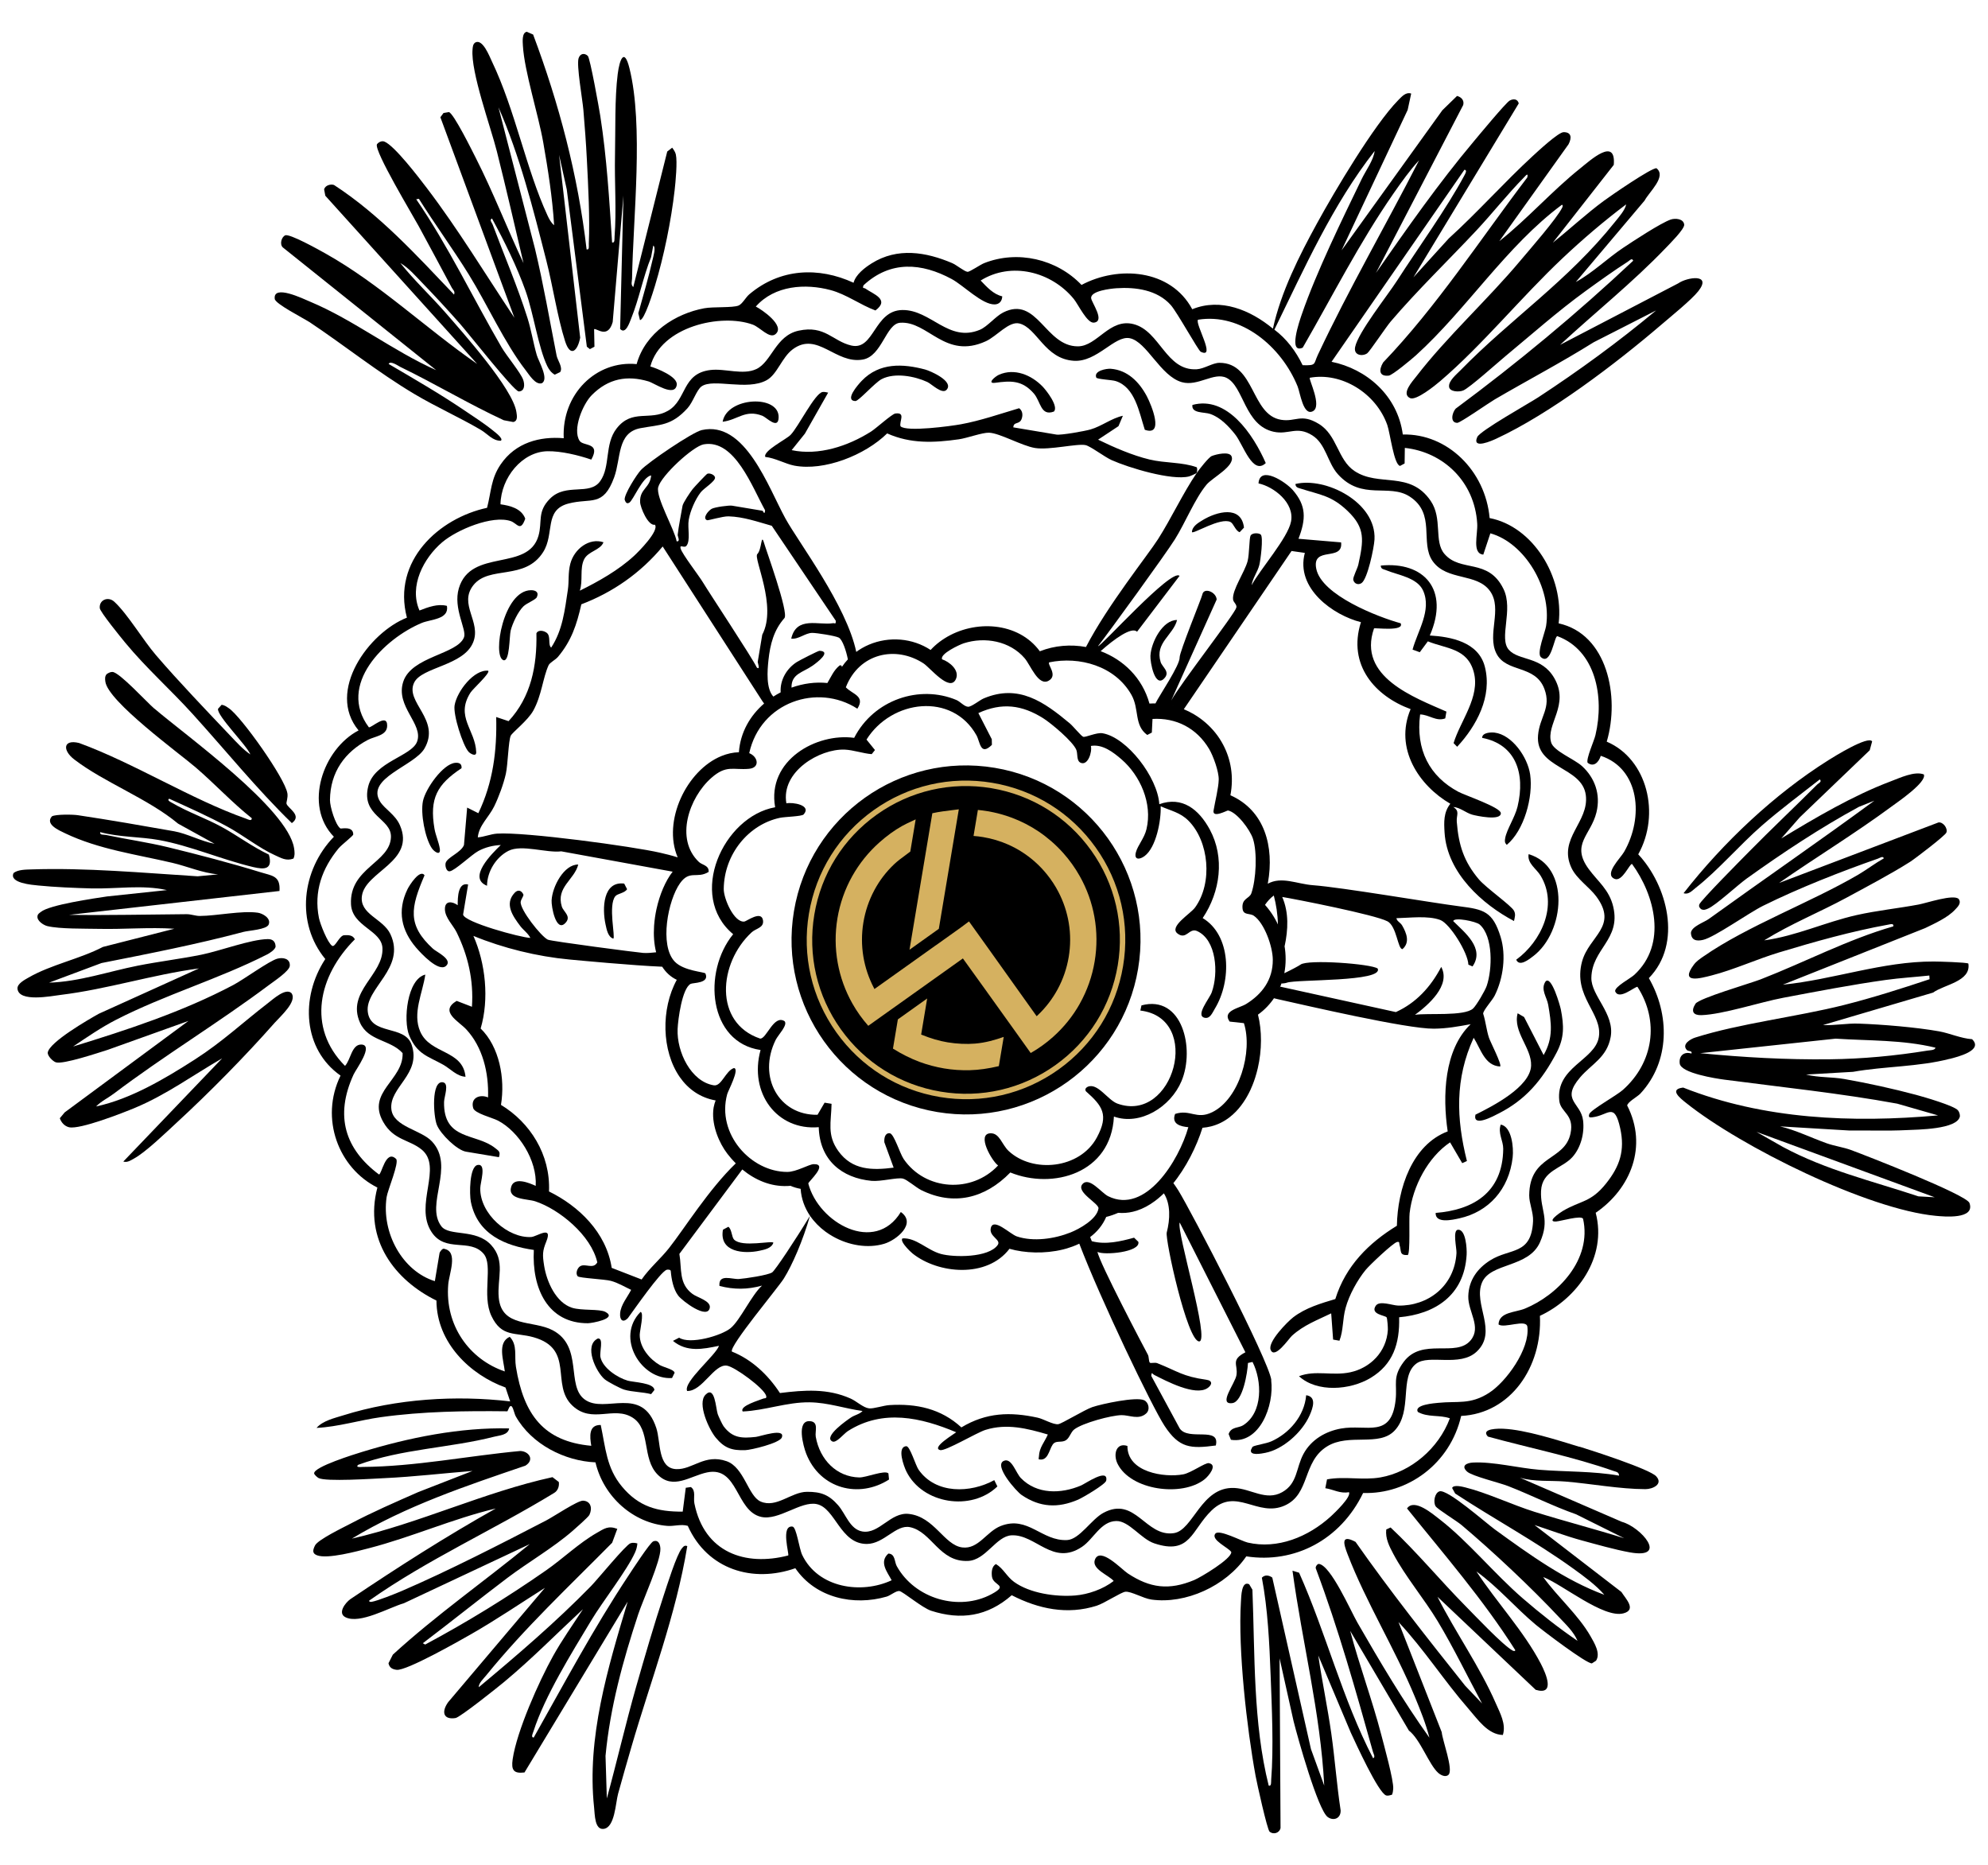 <?xml version="1.0" encoding="UTF-8"?>
<svg xmlns="http://www.w3.org/2000/svg" id="Ebene_2" data-name="Ebene 2" viewBox="0 0 650 610" width="500" height="469">
  <defs>
    <style>
      .cls-1 {
        fill: #d5b160;
      }
    </style>
  </defs>
  <g>
    <path d="M535.73,279.46c7.4-13.21,2.96-31.23-10.29-36.88,4.38-14.84.12-35.23-15.73-38.69,1.82-15.24-8.45-31.73-22.58-34.44-1.36-15.47-13.87-27.71-28.4-27.33-1.7-12.79-11.91-21.47-23.31-23.79l43.46-62.8c1.04.04.27,1.32-.01,1.85-5.73,10.73-15.27,23.91-22.05,34.46-3.12,4.85-12.71,16.87-13.69,21.67-.57,2.81,2.51,3.11,3.98,2.03.81-.6,6.11-8.56,7.66-10.38,8.81-10.32,18.81-19.94,28.06-29.81,5.22-5.58,10.3-12.03,15.59-17.38.48-.49,1.43-1.69,1.03.07-15.48,20.38-29.56,42.14-47.16,60.52-1.48,2.52-1.29,4.62,1.83,4.3,1.22-.13,7.51-5.39,8.91-6.65,16.62-15.06,29.59-35.78,47.72-49.22.43-.02.26.64.12.92-1.77,3.6-10.61,13.67-13.67,17.32-10.6,12.67-24.21,25.07-34.05,37.88-1.19,1.54-5.07,5.7-2.04,7.1,1.97.91,8.16-4.1,9.91-5.6,13.81-11.81,26.52-27.49,39.94-40.13,6.64-6.26,13.6-12.2,20.83-17.64-.28,1.8-2.43,4.21-3.62,5.7-15.53,19.45-34.03,31.64-50.59,48.59-1.26,1.29-3.96,3.46-3.71,5.4.21,1.65,3.28,1.74,4.61,1.19,2.07-.85,11.19-9.04,13.77-11.18,8.71-7.22,17.11-14.69,26.26-21.34,4.3-3.12,9.41-6.79,13.83-9.61.5-.32,1.37-1.38,1.76-.32-18.48,17.36-37.9,33.44-58.09,48.4-1.22,1.42-1.86,4.63.55,4.63.97,0,10.23-6.48,12.21-7.64,10.77-6.29,21.8-12.08,32.41-18.72l20.42-10.41c-12.34,10.29-25.24,19.69-38.56,28.42-3.07,2.01-19.07,10.95-19.96,13-1.84,4.22,5.03,1.09,6.25.52,17.52-8.14,39.03-24.47,54.06-37.35,3.05-2.62,9.76-8.04,12-10.88,4.59-5.82-3.58-4.64-6.59-2.55l-38.62,20.1c11.32-10.49,23.76-20.41,34.49-31.61,1.26-1.32,6.25-6.27,6.11-7.7-.19-1.99-2.97-2.17-4.42-1.67-3.27,1.14-12.2,7-15.55,9.24-5.25,3.51-9.93,8.15-15.49,11.19l22.51-26.65c1.47-2.81,7.27-7.85,3.89-10.56-1.52-.28-14.91,8.95-17.14,10.59-5.81,4.27-11.12,9.23-16.76,13.74l19.92-25.44c.78-9.26-7.66-1.51-11.05,1.21-9.19,7.35-17.15,16.45-26.39,23.75l22.64-31.69c1.12-2.15.96-3.97-1.6-3.97-1.69,0-8.41,6.25-10.12,7.82-9.36,8.62-18.03,18.4-27.47,26.96l-11.54,12.7,34.45-56.88c-.39-1.51-1.76-1.59-2.96-.93-1.28.71-10.07,11.34-11.81,13.42-11.42,13.59-21.74,28.32-31.94,42.95l28.54-54.92c.41-1.58-.68-2.62-2.02-2.96l-4.79,4.66-32.98,45.84,21.62-45.93,1.15-5.35c-1.72-.59-3.06.96-4.23,2.15-7.89,8.02-20.81,29.76-26.57,40.28-5.81,10.6-11.83,22.51-14.43,34.46-7.35-6.08-17.07-10.15-26.39-6.35-7.1-13.22-24.31-14.29-36.22-7.95-8.12-8.5-20.92-11.45-31.85-7.13-1.34.53-4.74,2.92-5.45,2.84-1.05-.11-3.57-2.23-5.04-2.86-8.54-3.63-17.88-5.2-26.32.1-2.18,1.37-5.19,3.62-5.91,6.34-11.43-5.26-24.01-4.76-34.12,3.79-1.15.97-2.25,3.14-3.49,3.66-1.9.79-8.29.35-11.21.89-9.36,1.72-19.3,7.95-22.14,18.27-13.24-1.29-24.54,9.81-23.85,24.24-7.78-.66-15.75,1.38-20.65,8.59-3.19,4.71-3.05,8.83-4.43,14.17-15.66,3.37-31.12,17.26-26.22,35.93-12.39,4.86-26.49,24.02-15.81,36.88-11.61,6.06-18.11,24.51-8.08,34.78-10.59,10.92-12.55,28.19-2.81,39.99-8.32,12.69-7.2,29.58,4.99,38.13-6.89,14.1-.62,30.29,12.05,36.62-4.48,17.06,5.73,30.3,19.32,36.96.07,13.88,11.12,24.31,22.6,28.45l1.52,4.53c-17.71-2.07-37.21-.88-54.52,4.54-2.92.92-6.72,1.74-8.82,4.13,7.03-.33,14.01-2.53,21.03-3.51,13.74-1.91,27.61-2.08,41.41-1.92l.6-1.29c1.07-1.65,1.53,1.88,2.1,2.89,5.2,9.27,16.12,14.67,26.1,15.1,2.69,11.41,12.51,19.91,23.48,20.78,2.22.18,4.52-.66,6.72-.01,6.44,14.38,21.32,18.74,35.18,13.86,6.68,9.77,19.12,12.39,29.85,9.29,1.25-.36,3.13-1.97,4.18-1.83,1.18.16,7.47,5.51,10.43,6.46,9.67,3.11,18.36,1.88,26.33-5.09,8.76,4.5,18.23,6.51,27.86,3.41,2.43-.78,7.97-4.43,9.33-4.55,1.92-.17,5.8,2.18,8.52,2.56,11.12,1.55,24.31-4.35,31.02-14.13,15.77,2.42,30.79-5.36,38.22-20.73,14.58.49,28.47-9.55,32.07-25.2,16.18-.8,26.56-16.03,25.76-32.74,12.14-5.64,22.06-19.14,18.25-33.71,11.51-7.88,17.09-21.82,10.3-35.09.2-1.21,3.33-2.83,4.33-3.91,9.77-10.52,9.58-25.94,2.76-37.75,11.14-11.41,5.96-30.42-3.47-40.49ZM449.52,49.39c-.38,3.05-2.86,6.31-4.26,9.21-6.42,13.28-14.81,30.41-19.57,44.2-.78,2.26-4.54,13.06.3,10.91,9.76-16.91,18.6-34.47,29.71-50.45,2.51-3.6,5.44-7.73,8.35-10.83-10.88,21.29-22.91,41.92-33.1,63.61-1.46,3.1-.4,3.54-4.99,3.41-2.23-4.63-5.26-8.63-9.24-11.63,9.84-20.14,19.06-40.92,32.8-58.43ZM535.5,322.79c7.22,11.21,5.24,24.77-4.78,33.69-2.07,1.85-10.54,6.53-11,7.93-.39,1.2.27,1.12,1.15,1.01,5.15-.64,7.05-5.12,8.98,3.64,1.6,7.24-.15,12.4-4.58,17.97-5.07,6.38-8.27,5.55-14.2,9.05-.92.55-5.52,3.69-2.16,3.44,1.58-.12,8.12-2.09,8.78-.9,3.01,13.35-8.27,24.99-19.02,29.4-3.14,1.29-8.48,1.07-8.63,5.18,1.88,1.4,9.11-1.91,9.44.76.89,7.24-6.97,18.09-12.62,21.67-6.12,3.88-10.12,2.56-16.56,3.21-1.06.11-8.08.6-6.63,2.99,3.33,1.84,7.07.87,10.45,2.07-3.7,9.96-12.88,17.6-22.67,19.32-5.83,1.03-11.69-.44-17.51.65l-.56,2.89c2.78.43,4.8,1.84,7.73,1.3.89,1.47-4.69,6.79-5.87,7.87-7.44,6.8-17.56,10.87-27.25,8.61-1.99-.46-9.32-4.41-10.56-2.94-1.72,2.05,4.49,4.69,5.19,6.06.1,2.23-10.04,8.27-12.13,9.14-8.21,3.42-14.44,2.66-21.76-2.19-2-1.33-8.98-8.8-10.7-4.53-1.26,3.12,4.55,5.13,6.12,7.02-3.46,2.7-8.38,4.41-12.6,4.75-6.27.5-14.82-.68-20.02-4.47-2.35-1.71-3.47-4.37-5.9-5.81-1.38.75-1.49,2.67-1.3,4.11.42,3.08,5.62,2.62-.11,5.72-10.63,5.74-25.1,1.57-31.04-9.17-.77-1.39-.46-4.02-2.74-4.09-3.13,2.78-.32,6.07,1.08,8.73-9.88,4.62-24.05,2.58-29.26-8.27-1.02-2.13-1.87-9.13-3.18-9.29-3.95-.49-.98,9.11-1.4,9.45-14.04,3.65-27.45-.94-30.69-17.03-.38-1.88.58-4.14-1.15-5.35l-1.67.24-1,7.8c-8.25.07-14.41-1.6-19.91-8.24-5.07-6.13-5.29-12.53-6.91-20.1-3.96-.07-3.62,3.69-3.09,6.81-15.57-1.41-22.12-10.19-24.65-25.83-.57-3.5.58-7.14-2.03-9.82-4.12,1.87-2.01,7.65-1.61,11.33-11.6-3.94-19.63-15.06-18.5-28.5.29-3.46,3.29-10.62-1.2-11.57-.67-.43-1.59,1.03-1.64,1.31l-1.54,9.23c-10.59-3.28-17.5-15.76-15.78-27.5.32-2.22,4.23-11.4,3.09-12.49-3.42-3.26-4.72,5.2-5.6,5.09-11-8.24-14.59-19.02-8.28-32.72.77-1.68,6.79-9.75,2.45-9.77-3.11-.01-3.43,5.06-5.27,6.98-12.53-12.57-8.7-29.49,3.22-41.39-.62-1.38-2.1-1.43-3.33-1.35-1.65-.19-3.1,4.11-4.1,3.47-1.47-.95-3.92-7.13-4.32-9.12-1.72-8.63,1.02-16.19,6.43-22.76.96-1.17,4.79-4.08,4.79-4.54.04-2.87-3.98-1.81-4.19-1.96-1.65-1.18-3.44-7.13-3.42-9.32.09-9.21,4.98-15.74,12.39-19.65,2.32-1.22,6.26-1.38,6.32-4.6.08-4.39-5.18.76-5.99.47-10.45-13.92,5.12-29.02,17.26-34.11,2.99-1.26,9.06-1.12,8.28-5.6-3.01-.78-6.13.41-8.98,1.51-3.5-7.97,1.38-17.16,7.41-22.3,4.88-4.16,16.45-8.95,22.41-6.95,2.18.74,3.2,3.71,4.78-.78-1.24-3.38-5.05-4.27-8.1-4.7.16-8.7,7.07-17.21,15.37-17.36,4.44-.08,10.17,1.3,14.33,2.74,3.21-5.72-2.61-4.31-3.81-6.13-2.42-3.66,1-11.96,3.96-14.95,5.43-5.49,11.62-6.56,18.56-4.5,1.96.58,8.57,5.27,9.25,1.18.45-2.72-6.62-5.49-8.64-6.06,3.44-13.07,23.16-17.49,33.53-13.68,2.36.87,5.46,4.73,7.41,3.11,3.34-2.77-4.58-8.1-6.44-9.03,6.18-6.99,16.3-7.57,24.45-5.39,5.18,1.38,9.7,4.82,14.69,6.67,4.8-3.62-.69-5.32-3.31-7.17-.48-.34-1.03.18-.6-1.06,8.84-8.21,19.07-7.33,28.85-2.05,3.92,2.12,9.98,8.41,14.08,8.3,1.49-.04,2.4-1.07,2.46-2.64-2.92-.67-5.03-3.05-7.07-5.17,9.99-6.26,23.15-2.94,30.48,6.04,1.46,1.79,4.33,7.96,6.55,7.73,3.84-.4-.74-6.56-.88-7.99-.23-2.43,6.53-3.14,8.26-3.26,6.25-.42,13.34.51,17.79,5.5,2.03,2.27,9,14.89,9.79,15.27,5.19,2.54-1.92-9.12-.89-10.47,14.03-2.31,27.24,8.67,32.58,21.79.84,2.05,1.83,9.86,5.04,8.11,3.05-1.66-1.48-10.48-1.05-10.92,10.42-1.91,21.67,5.06,25.35,15.44.93,2.61,2.16,13.04,4.18,13.39l1.49-.8.07-5.09c12.49,1.34,22.84,10.93,23.68,24.77.22,3.56-1.77,9.79,1.99,10.13l2.31-6.96c11.19,3.1,20.15,17.9,18.23,30.32-.3,1.96-3.08,8.72-1.76,10.12,3.44,3.2,4.43-6.98,5.46-6.8,12.43,4.58,15.46,19.7,12.44,32.39-.45,1.91-3.07,7.62-2.57,9,1.92,1.52,3.61,0,4.32-2.26,12.74,4.23,14.14,20.1,7.63,31.42-1.2,2.09-6.72,7.34-3.09,8.84,2.5,1.03,4.87-5,5.69-4.88,7.44,10.23,11.59,26.21.76,36.24-1.37,1.27-6.34,3.81-6.3,5.35,1.21,3.18,6.46-1.56,7.34-1.41Z"/>
    <path d="M100.88,105.21c11.6,7.72,22.56,16.56,34.52,23.67,7.1,4.23,14.64,7.56,21.75,11.74,2.21,1.3,3.76,3.54,6.49,3.54,1.09-.62-1.96-2.87-2.3-3.15-2.84-2.35-6.72-4.85-9.82-6.94-7.96-5.37-16.3-10.19-24.55-15.03.55-1.19,3.1.61,3.81.96,11.38,5.51,22.36,12.13,33.85,17.45l3.09.58c1.58-.29,1.22-2.07,1.05-3.24-1.13-7.68-17.58-26.05-23.14-32.45-4.83-5.54-10.22-10.54-14.83-16.3,2.71,1.54,5.05,4.31,7.26,6.58,4.15,4.28,8.34,8.84,12.3,13.33,2.65,3,17.43,21.81,19.15,22.08,2-.03,2.02-2.24,1.49-3.77-.81-2.34-5.47-7.9-7.06-10.63-9.36-16.1-17.44-33.15-27.94-48.45l.87-.15c5.26,8.37,11.11,16.34,16.32,24.75,6.07,9.81,11.72,22.43,18.59,31.29,1.26,1.63,3.22,4.9,5.3,4.28,2.45-1.32-1.07-7.23-1.64-9.18-1.16-4.01-1.8-8.2-3.05-12.17-3.28-10.37-7.62-20.46-11.41-30.6-.21-.56-1.17-1.52-.19-1.93,4.07,7.5,8.08,15.55,10.98,23.68,2.59,7.26,4.14,18.43,7.1,24.6.57,1.18,1.33,2.16,2.44,2.8l1.77-.85c1-1.5-.85-3.86-1.15-5.35-2.3-11.66-4.31-23.41-7.08-34.99l-11.95-46.27c7.01,15.97,11.32,33.12,15.66,50.14,2.11,8.25,3.65,18.56,6.14,26.38,1.72,5.38,4.1,3.26,4.93-1.17l-6.9-59.78,2.51,11.28,6.57,51.45,1,.8,1.49-.79-.11-5.73c.71-.49,4.46,3.38,6.08-2.34l3.51-41.35-1.08,43.61c1.81,1.98,3.12-2.21,3.64-3.49,2.56-6.35,3.92-13.61,6.49-20.01l.71-3.78c.95.59.01,3.58-.2,4.55-1.34,5.89-3.07,11.77-4.69,17.59l.53,2.22c1.42.22,4.35-9.34,4.91-11.19,2.9-9.5,5.32-21.38,6.44-31.27.31-2.69.94-9.37.39-11.71-.19-.83-.71-1.55-1.19-2.2l-1.62,1.26-11.11,44.35c-.9-.88-.41-1.8-.4-2.8.33-19.91,3.84-50.03-.86-68.83-1.69-6.78-3.22-2.83-3.83,1.92-1.01,7.94-.71,18.4-.89,26.61-.19,8.65.53,17.97-.14,26.56-.05.67.15,2.22-.81,1.92-.91-13.82-1.73-27.72-3.86-41.36-.39-2.5-3.33-18.95-4.09-19.66-1.09-1.01-2.47-.81-3,.75-.76,2.25,1.28,13.55,1.56,16.94.45,5.38.87,10.83,1.14,16.23.43,8.51,1.01,19.1.63,27.52-.03.66.27,2.15-.72,1.85-2.82-24.27-9.04-47.76-17.49-70.26l-2.07-.91c-1.62.29-1.36,3.2-1.28,4.52.49,8.43,5.04,22.45,6.66,31.68,1.56,8.92,2.99,17.98,3.56,27.07-.99-.77-1.65-2.07-2.19-3.23-6.96-15.05-10.52-34.36-18.15-50.3-.84-1.76-3.03-7.54-5.46-6.23-.78.55-.81,1.4-.89,2.27-.64,7.34,5.97,25.42,7.95,33.32,3.05,12.14,5.85,24.37,8.72,36.57-5.36-11.36-9.91-23.19-15.59-34.37-1.2-2.36-7.24-14.6-8.81-15.03l-1.77.3-1.02,1.39,24.21,65.58c-9.44-14.15-18.39-28.97-28.66-42.45-2.57-3.37-10.61-13.93-13.89-15.18-.83-.32-1.87.17-2.42.9-.9,2.24,11.71,23.17,13.64,26.72,3.64,6.69,7.24,13.44,10.84,20.16.4.76,1.18,1.19.75,2.27-12.3-12.9-24.4-26.2-39.27-35.85-1.1-.38-2.94.12-3.23,1.47l.39,2.05,49.67,55.01c-16.77-11.62-31.83-26.14-49.62-36.12-2.07-1.16-11.74-6.58-13.18-5.93-1.18.53-1.87,2.82-.81,3.91l50.22,40.19c-14.06-6.25-27.08-16.48-41.21-22.39-2.26-.95-12.25-5.83-11.61-.91.21,1.63,9.28,6.22,11.17,7.47Z"/>
    <path d="M637.6,346.35c2.57-.66,11.19-2.78,7.35-6.45-3.66-.26-7.37-1.96-10.78-2.57-7.5-1.34-18.61-2.26-26.29-2.53-3.92-.14-7.81.66-11.72.47l36.02-10.61c3.63-2.65,12.48-3.62,11.56-9.49-.45-.43-9.86-.68-11.37-.68-16.66-.06-32.78,5.92-49.32,7.58l46.55-18.51c3.09-1.5,7.4-3.44,9.79-6.03.88-.95,2.16-2.11,1.18-3.5-1.67-1.66-10.47,1.33-13.1,1.82-6.73,1.26-13.66,1.96-20.33,3.46-10.14,2.28-19.87,6.87-30.19,8.26,8.63-5.38,18.06-9.16,26.93-13.96,6.48-3.51,14.65-7.82,20.79-11.72,1.6-1.02,11.47-8.55,11.87-9.57.55-1.43-1.14-3.59-2.61-3.31l-52.13,19.79c12.19-8.48,24.87-16.19,36.85-25.03,1.97-1.45,11.59-7.99,10.52-10.48-3.03-1.16-7.79,1.12-10.97,2.32-12.2,4.61-24.4,11.8-35.66,18.62l6.03-6.88,22.9-21.96.79-2.9c-1.26-1.96-12.43,4.96-14.36,6.18-17.53,11.04-34.27,26.77-47.32,43.47,1.63.58,2.82-.85,3.99-1.77,7.25-5.67,14.4-14.05,21.55-20.28,6.12-5.33,12.65-10.19,19.02-15.17.82.79-.45,1.27-.86,1.68-7.4,7.41-15.02,14.58-22.36,22.04-2.09,2.13-15.91,16.03-16.21,17.21-.2.76.13,1.05.58,1.5.86.44,1.46.18,2.28-.17,2.6-1.1,9.64-7.67,12.68-9.85,11.83-8.47,24.01-16.54,36.68-23.43l5.06-2.02c-17.9,13.16-36.18,25.72-54.16,38.69-1.57,1.13-5.64,2.45-5.85,4.53.11,2.55,1.94,2.78,3.97,2.31,3.8-.87,14.92-8.82,19.68-11.17,11.68-5.77,25.32-11.14,37.54-15.41.54-.19,1.67-1,1.91-.08-2.84,1.59-5.51,3.65-8.31,5.3-15.49,9.08-36.42,16.83-50.7,26.78-1.13.78-2.28,1.55-3.14,2.7-4.77,6.39,2.25,4.42,5.76,3.53,7.26-1.85,14.8-5.33,22.08-7.53,11.7-3.54,23.83-6.95,35.79-9.11.57-.1,1.91-.51,1.61.58-14.93,4.29-28.9,11.7-43.4,17.33-3.34,1.3-20.16,6.17-21.3,7.97-1.64,2.57-.65,3.81,1.95,3.73,6.98-.22,19.18-4.25,26.75-5.68,10.89-2.06,22.61-4.31,33.52-5.83,4.75-.66,9.52-.94,14.28-1.45l.07,1.21c-9.3,3.1-18.63,6.07-28.11,8.46-15.35,3.86-33.85,5.96-48.55,10.62-1.55.49-4.5,2.21-2.73,4.07.49.52,1.83.14,1.51,1.16-2.26-.71-4.14.52-3.85,3.22.34,3.2,11.97,4.97,14.63,5.32,18.79,2.47,37.97,4.45,56.52,7.85l13.36,3.84c-28.03,2.49-56.97,1.34-83.37-9.1-4.75.54-1,3.46.95,5.02,18.06,14.44,59.45,34.83,81.68,36.93,2.57.24,13,1.27,11.01-4.21-.99-2.71-33.82-15.5-38.72-17.31-2.47-.91-5.5-1.33-7.92-2.19-5.12-1.81-10.03-4.29-15.32-5.55l22.76,1.36c6.2-.08,12.39.17,18.59-.14,3.4-.17,16.75-.18,17.49-4.53.01-.68-.22-1.43-.63-1.93-1.25-1.52-11.08-4.36-13.63-5.05-7.57-2.03-15.86-3.84-23.52-5.19-4.18-.74-8.42-.43-12.55-1.47l15.38-.89c10.37-1.84,21.39-1.6,31.61-4.25ZM632.72,391.6l-5.33-.3c-14.94-4.97-30.22-8.57-44.28-16.14l-8.7-4.95,58.31,21.39ZM556.01,344.47l44.3-4.75c10.95.72,21.91.34,32.66,2.95-.15.89-1.86.83-2.56.95-10.56,1.72-21.38,2.73-32.04,2.85-14.15.17-28.31-.63-42.35-2Z"/>
    <path d="M516.5,473.22c-7.1-2.17-17.71-5.6-24.9-5.91-1.27-.06-7.56-.16-5.04,2.56,13.54,3.73,27.94,6.6,41.18,11.27.8.28,1.7.32,1.73,1.51-8.58-1.51-17.42-1.22-26.09-1.92-6.72-.54-15.14-2.71-21.7-2.36-2.06.11-4.01,1.05-1.92,2.96,1.64,1.48,10.49,3.6,13.38,4.72,7.49,2.91,14.7,6.59,22.29,9.25l15.72,7.83c-9.74-3.07-19.67-5.61-29.41-8.67-7.16-2.25-15.7-6.28-22.6-7.97-.91-.22-3.83-.98-4.28.2l1,1.81c12.77,8.38,26.27,15.63,38.69,24.6,3.41,2.46,7.38,5.35,10.11,8.53-12.95-4.8-24.53-13.2-35.81-21.37-2.92-2.12-15.58-13.35-18.14-12.47-1.59.55-2.08,3.54-1.25,4.87.61.97,6.84,4.76,8.49,6.15,10.29,8.68,22.75,20.38,32.01,30.27,2.17,2.31,4.63,4.59,5.93,7.61-6.22-4.23-12.2-8.96-17.93-13.91-9.2-7.95-17.85-18.6-27.09-25.77-2.41-1.87-8.42-7.04-10.76-3.63,12.13,15.08,24.9,29.77,35.4,46.33.01.46-.6.29-.86.15-3.21-1.76-12.23-11.34-15.41-14.56-8.29-8.39-15.92-17.65-24.51-25.7l-1.42.66c-.34,2.95,1.04,5.57,2.32,7.99,3.88,7.34,10.13,14.73,14.5,22,5.22,8.67,9.69,17.98,14.51,26.91l-5.54-5.83c-12.26-15.4-24.48-30.83-35.84-47.02-4.87-2.59-3.92.62-2.59,4.07,5.98,15.59,15.53,30.96,22.06,46.76,1.77,4.27,3.55,8.69,4.7,13.22-8.57-11.96-16.13-24.75-23.52-37.59-2.25-3.9-8.8-18.91-12.68-19.25-.4-.04-1.33,1-.88,1.7,7.3,19.49,12.97,39.66,18.62,59.8.16.58.89,1.76.03,2.05-10-19.22-15.36-40.87-24.2-60.67l-2.16-.66c3.17,23.48,9.16,46.42,10.38,70.28l-4.34-11.94-12.65-56.09c-1.07-.78-2.42-1.01-3.41.04,1.95,10.26,2.47,21.45,2.87,32,.4,10.51,1.01,23.72.18,34.09-.05.67.15,2.22-.81,1.92-5.15-20.56-4.49-42.76-5.33-64.08l-1.06-1.79c-2.53-1.2-2.59,3.91-2.7,5.73-.99,15.64,1.95,41.46,4.8,56.97.42,2.3,3.8,17.6,4.59,18.25,1.23,1,3.2.48,3.57-1.22l-.31-55.49,4.58,20.57c1.31,5.24,7.96,29,11.16,31.33,1.92,1.4,4.32.46,4.23-2.18-1.28-8.35-1.87-16.81-3.06-25.17-1.22-8.54-3-16.96-4.26-25.49l10.64,25.23c1.59,3.41,9.03,19.78,11.59,20.56.55.17,1.29-.09,1.87-.23.3-.6.37-1.3.42-1.96.2-2.68-3.05-14.35-3.93-17.75-2.97-11.41-7.13-22.51-10.15-33.91l19.21,32.62c3.74,2.85,6.55,11.15,9.6,13.85.83.74,2.45,1.56,3.39.57,1.6-1.69-2.05-11.3-2.25-13.89l-14.14-36.02c8.26,8.78,14.89,19.19,22.82,28.28,3.09,3.54,6.41,8.54,11.32,8.65,1.12-3.58-.94-7.19-2.33-10.39-5.19-11.92-13.21-23.21-19.06-34.81l32.13,30.43c6.43,1.91,3.46-5.1,1.67-8.55-5.5-10.56-14.57-20.25-21.06-30.16,7.03,5.04,12.77,11.89,19.42,17.43,2.41,2.01,16.49,12.7,18.35,12.64l1.36-.88c1.57-2.39-.58-5.85-1.78-7.96-3.98-7-10.85-12.91-15.51-19.41,6.29,2.4,19.76,13.61,26.26,11.88,4.39-1.17.74-4.76-.67-6.99l-28.42-21.89c5.05,1.64,10.24,3.61,15.35,5,4.84,1.32,10.98,3.06,15.8,3.93,12.91,2.31,3.64-8.31-2.58-9.98l-33.36-14.44c4.85,1.41,9.9.85,14.84,1.26,8.5.7,17.77,2.47,26.22,2.49,2.39,0,5.9-1.63,3.53-4.2-2.17-2.36-20.89-8.4-25.08-9.69Z"/>
    <path d="M50.36,231.81c-2.54-2.18-11.4-11.89-13.71-12.03-.65-.04-1.4.33-1.93.73-.62.73-.53,1.54-.42,2.41.78,6.46,24.06,23.38,29.52,28.06,6.27,5.39,11.94,11.53,18.4,16.66-.05,1.09-1.29.34-1.86.14-17.87-6.27-36.56-18.15-54.64-24.76-5.29-1.3-5.48,2.4-1.59,5.38,9.84,7.56,24.07,12.76,33.96,20.99l11.94,6.59c-4.31-.78-8.99-3.34-13.22-4.09-10.28-1.82-21.19-3.72-31.51-5.26-1.59-.24-7.3-.34-8.49.39-2.31,2.58,2.36,4.59,4.27,5.5,11.06,5.3,23.41,6.94,35.15,9.7,4.99,1.17,9.8,3.33,14.96,3.76l-6.7.64c-17.9-1.13-36.62-2.86-54.57-2.25-1.76.06-4.2.06-5.64,1.17-1.58,3.31,6.15,3.89,8.12,4.09,5.27.53,11.97.81,17.34.95,8.19.21,16.6-1.27,24.69.55l-19.52,2.07c-4.22.62-18.96,2.76-21.72,5.08-.47.39-1,.62-1.09,1.36-.26,1.55,2.03,2.99,3.24,3.27,4.05.97,12.21.8,16.73.9,8.23.19,16.56-.58,24.79-.04l-23.35,5.95c-7.59,3.95-17.01,5.79-24.36,10.03-1.22.71-3.68,1.97-3.6,3.59.37,4.61,11.14,2.43,14.2,2.06,15.21-1.86,30.01-6.63,45.17-8.65l-32.75,14.82c-3.22,1.8-16.23,9.27-16.72,12.72-.07,1.15,1.73,2.88,2.65,3.17,2.38.76,13.79-3.09,16.94-4.07l26.45-9.47-40.51,29.93-1.58,1.9c.49,1.44,1.61,2.63,3.04,2.95,3.55.8,17.54-4.67,21.62-6.38,10.2-4.27,18.83-10.61,28.44-16.16l-32.33,33.76c1.3.41,2.41-.38,3.52-.99,3.88-2.14,10.37-8.44,13.92-11.71,10.66-9.81,22.42-21.74,32.07-32.68,1.83-2.07,7.56-7.08,5.47-9.74-1.9-1.74-5.92,1.96-7.72,3.34-8.23,6.33-14.83,12.6-23.8,18.36-9.94,6.38-21.1,12.98-32.37,15.4,1.71-1.76,3.89-2.74,5.83-4.21,16.45-12.44,34.23-23.15,50.81-35.57,1.56-1.17,6.59-4.5,6.73-6.19.21-2.42-2.23-2.85-4.03-2.38-2.66.69-11.04,6.82-14.47,8.63-16.6,8.77-34.71,14.68-52.38,20.11,4.62-3.1,9.2-6.26,14.12-8.78,15.89-8.14,33.51-13.28,49.36-21.34.83-.42,2.6-1.57,2.76-2.54-.05-1.75-1-2.49-2.58-2.47-5.53.07-15.65,3.88-21.75,5.11-6.87,1.38-13.86,2.22-20.75,3.58-9.64,1.91-19.18,5.26-29.02,5.55l17.15-6.41c15.57-3.09,31.01-6.08,46.39-10.18,1.84-.49,7.59-.74,8.29-2.41.87-2.06-1.96-3.64-3.52-3.87-5.31-.76-13.41,1.03-19.01,1.06-1.44,0-2.86-.59-4.32-.58-12.81.09-25.63.4-38.44.22l68.83-7.81c.34-4.98-2.35-4.94-6.1-6.1-9.58-2.96-20.6-5.84-30.36-8.21-6.74-1.64-13.58-2.58-20.34-4.02-.67-.14-2.13.11-1.83-.91,6.22,1.68,13,1.46,19.18,2.57,10.1,1.81,20.75,6.47,30.86,8.85,3.68.86,6.48.83,5.12-4.08-5.38-2.52-10.4-6.32-15.57-9.12-5.19-2.81-10.99-4.81-16.1-7.81-.3-.18-1.82-.81-.94-1.35,6.39,2.91,12.88,5.79,19.06,9.15,5.11,2.78,10.45,7.05,15.49,9.31,2.06.92,3.72,2.01,6.1,1.12.51-1.11.39-2.25.2-3.4-2.05-13.01-35.64-37.02-45.68-45.65Z"/>
    <path d="M222.91,506.42c-1.72,2-4.94,12.34-6,15.53-3.15,9.53-6.19,20.02-8.96,29.71-3.45,12.11-6.28,24.43-9.6,36.57l-.43-13.92c1.49-15.82,5.72-31.23,10.69-46.29,1.6-4.83,7.41-17.5,7.26-21.49-.06-1.52-.68-3-2.32-2.39-1.09.41-7.04,9.57-8.24,11.39-11.23,16.94-20.86,35.03-30.88,52.78-1.02-.03-.28-1.38-.09-2,3.75-11.67,12.56-25.74,18.89-36.28,3.73-6.21,11.78-16.48,14.35-22.26.43-.96.68-1.89.76-2.95-.75-.19-1.47-.32-2.25-.06-1.52.5-10.72,11.76-12.9,14-11.57,11.83-24.12,22.57-36.72,33.08-.14-1.24,1.64-2.9,2.39-3.83,12.67-15.62,27.22-29.23,41.23-43.41l1.68-4.55c-2.97-1.12-4.25-.08-6.74,1.34-5.82,3.33-11.03,8.39-16.53,12.22-12.78,8.9-25.94,16.99-39.57,24.28l-.77-.43c9.29-7.04,18.4-14.37,27.7-21.4,6.77-5.11,14.98-9.84,21.33-15.38.98-.86,5.11-4.47,5.46-5.2,1.06-2.24.42-4.51-2.06-4.65-1.73-.1-9.63,5.2-12.02,6.44-14.77,7.67-32.14,16.57-47.24,23.07-2.13.92-7.96,3.26-9.93,3.58-.3.05-.93.01-.77-.42,19.18-13.51,40.51-23,60.42-35.16,1.24-.7,1.8-2.15,1.59-3.62l-2.07-1.58c-22.34,4.9-43.34,15-65.64,20.11,17.81-10.75,37.44-17.27,56.78-23.87,3.06-1.9,1.19-4.67-1.64-4.8-17.23,1.6-34.34,5.11-51.66,5.22-.42,0-2.41.27-1.43-.68,14.29-5.27,30.09-5.51,44.56-9.22,1.68-.43,4.5-.51,4.85-2.7-15.91-.39-32.87,3-48.24,7.73-2.3.71-15.64,4.82-15.55,6.97.02.42,1,1.28,1.43,1.52,2.34,1.27,17.86.22,21.7.04,9.55-.45,19.14-1.59,28.68-2.35l-17.79,6.93c-7.45,3.28-14.95,6.53-22.19,10.35-2.33,1.23-10.63,5.21-11.55,7.11-.71,1.46-.98,2.57.64,3.19,3.44,1.34,13.16-1.31,17.13-2.34,13.86-3.59,27.4-9.64,41.36-12.96-16.27,9.13-31.99,19.19-47.57,29.66-1.69,1.22-4.24,4.59-1.59,5.91,4.72,2.35,14.21-3.16,19.16-4.6l41.11-19.31c-14.82,12.16-30.58,23.16-44.77,36.14l-1.43,2.82c.31,1.5,1.33,1.99,2.67,2.15,3.17.39,20.41-9.4,24.34-11.65,8.21-4.7,16.16-10.09,24.17-15.17l-31.66,37.4c-2.31,3.25-1.53,5.81,2.41,5.19,1.51-.24,13.71-9.98,15.86-11.77,8.97-7.44,17.27-15.89,25.84-23.84-3.32,5.09-6.82,9.99-9.8,15.34-4.59,8.25-11.87,24.55-13.21,33.75-.52,3.58.33,4.74,3.87,4.32l33.75-55.87c-6.48,21.71-13.42,44.43-10.98,67.33.25,2.33.18,7.34,3.1,7,3.71-.43,3.91-8.44,4.75-11.5,1.39-5.03,2.84-10.11,4.3-15.12,6.35-21.86,14.64-43.3,18.33-65.87-.86-.35-1.19.06-1.74.7Z"/>
    <path d="M93.85,259.48c-.75-4.93-15.1-25.09-19.11-27.8-.75-.51-1.48-1.09-2.42-1.14l-1.16,1.3c-.37,2.33,9.44,11.97,10.58,14.92-2.36-1.58-4.55-4-6.54-6.1-7.95-8.39-16.81-17.61-24.32-26.35-4.25-4.94-9.27-13.45-13.64-17.49-1.99-1.84-5.01-.65-4.76,2.09.11,1.24,6.95,9.63,8.3,11.27,6.89,8.35,14.9,15.43,22.11,23.39,10.78,11.89,20.98,24.53,32.42,35.65,3.53-2.55-1.39-4.86-1.75-6.37-.11-.44.52-1.92.3-3.36Z"/>
    <path d="M527.59,296.65c-1.32-5.68-5.05-8.3-8.07-12.44-5.91-8.11.73-11.02,2.56-18.52,1.43-5.89-.55-11.28-4.7-15.09-2.55-2.34-9.29-4.92-10.12-7.75-1.76-6.04,6.1-12.21,1.04-21.03-4.17-7.27-11.59-5.6-14.87-9.27-3.4-3.82,1.57-13.05-1.76-19.9-4.98-10.24-14.09-5.3-19.35-11.52-3.49-4.12-.51-11.48-4.47-17.3-6.82-10.02-16.98-4.45-24.95-9.79-5.51-3.69-5.59-11.7-11.64-15.39-5.84-3.56-7.57-.56-12.37-1.35-9.86-1.62-8.48-18.63-20.13-18.63-2.24,0-5,1.97-7.45,2.11-10.05.58-11.98-12.51-20.64-14.76-7.88-2.04-11.88,7.23-18.21,7.26-10.73.06-13.31-16.73-24.48-11.06-2.48,1.26-5.14,4.61-7.59,5.64-10.26,4.29-16.03-6.6-25.39-6.46-9.27.14-9.16,13.36-16.69,11.61-6.1-1.42-8.61-6.72-17.2-4.86-7.58,1.63-8.82,10.19-13.85,12.56-4.39,2.07-10.24-.27-15.03.31-9.38,1.13-7.68,9.75-13.85,13.32-5.94,3.44-11.73-.74-16.83,5.8-4.03,5.18-1.94,12.41-5.37,17.23-3.47,4.88-11.16.46-16.4,5.71-4.3,4.3-2.46,7.49-3.79,12.16-3.38,11.84-22.13,3.97-26.05,17.17-1.95,6.57,2.63,13.53,1.7,16-2.12,5.65-17.21,6.22-19.9,14.6-2.6,8.1,6.68,13.78,4.54,19.56-1.78,4.8-13.98,6.55-15.98,14.61-2.42,9.73,7.62,10.45,7.43,16.59-.26,8.42-13.64,10.11-13.07,21.99.36,7.3,10.03,8.47,10.29,14.35.39,8.75-11.87,14.16-7.36,24.35,2.7,6.1,9.93,5.53,13.95,9.98.34,8.8-11.91,12.75-6.34,22.52,3.42,6.01,8.47,5.72,12.53,9,7.1,5.73-2.55,18.15,3.29,27.02,4.54,6.89,12.57,1.89,17.02,7.1,3.21,3.76-.66,13.54,2.55,20.33,3.35,7.1,7.78,5.27,13.81,6.98,13.58,3.85,5.45,15.57,12.69,22.36,6.46,6.07,13.53-.04,19.74,3.96,5.94,3.82,2.91,13.34,8.15,18.61,5.05,5.08,10.66.42,16.16-.73,10.22-2.14,9.34,12.65,17.69,14.55,5.72,1.3,12.95-5.24,18.14-4.19,6.15,1.24,7.69,13.08,16.44,13.04,5.63-.03,9.51-6.44,14.1-5.49,7.18,1.49,9.56,11.53,19.05,11.04,5.8-.3,9.14-8.1,14.15-8.37,7.94-.42,13.54,10.2,23.11,3.74,3.76-2.54,6.12-8.35,11.19-8.42,4.17-.06,8.05,5.84,12.41,7.3,11.84,3.96,12.12-4.31,18.73-10.73,8.08-7.85,15.06,2.37,23.98-1.65,8.35-3.76,5.7-14.29,13.82-19.32,7.16-4.44,17.04.25,22.13-5.21,5.94-6.36,1.42-17.52,7.01-21.84,4.16-3.21,14.27,1.21,19.78-3.93,7.1-6.62-1.26-15.59,1.79-22.68,2.78-6.47,15.19-4.73,18.92-13.07,3.42-7.65.06-10.48.37-16.86.33-6.71,6.89-7.29,10.26-11.05,2.76-3.07,3.99-7.82,3.49-11.96-.71-5.92-7.41-6.53-.98-14.1,3.67-4.33,8.76-6.46,10-13.19,1.4-7.61-6.42-13.51-6.31-19.39.18-9.47,9.66-12.47,7.17-23.17ZM517.36,314.51c-3.07,11.46,6.81,16.91,5.49,24.73-1.27,7.59-14.19,9.77-12.93,20.82.44,3.84,5,4.4,3.67,10.69-1.92,9.09-13.4,6.88-13.51,20.23-.02,2.56,1.38,5.58,1.26,8.36-.5,11.32-7.51,8.77-14.04,12.9-4.1,2.59-7.01,6.43-7.15,11.71-.13,5.08,4.42,10.04.77,14.44-4.76,5.74-15.86-1.05-21.9,7.05-3.77,5.05-2.07,7.16-2.64,12.44-1.4,12.82-9.48,7.85-17.9,9.37-4.9.88-9.66,3.53-12.24,8.29-2.48,4.59-1.89,9.68-6.99,12.53-5.3,2.96-10.19-1.16-15.66-1.39-10.87-.47-13.4,13.86-19.77,14.78-9.28,1.34-12.54-12.28-23.05-6.63-3.92,2.11-7.81,8.68-11.84,8.89-8.34.43-12.79-8.09-21.71-4.61-4.7,1.83-7.3,7.7-12.62,7.02-5.93-.77-9.11-10.04-17.46-10.96-5.99-.66-9.67,6.65-15.18,5.75-4.12-.68-5.44-5.74-7.98-8.62-3.02-3.43-5.63-4.38-10.16-4.36-5.14.02-10.02,5.45-15.18,3.17-4.07-1.79-5.35-11.17-11.13-13.19-7.19-2.51-11.12,2.81-16.45,2.6-6.11-.24-5.05-8.9-6.52-13.41-4.66-14.28-16.82-4.49-23.46-9.39-6.11-4.51-.41-17.26-10.38-22.59-6.43-3.44-16.79-.79-17.71-10.71-.58-6.27,2.33-11.99-2.52-17.24-4.98-5.39-13.71-2.7-16.27-6.11-5.4-7.19,4.63-19.45-3.05-27.72-3.51-3.79-12.62-4.8-13.28-10.49-.85-7.27,9.93-11.53,6.61-21.18-2.27-6.58-13.36-2.93-14.33-10.72-.96-7.74,12.61-14.29,7.4-25.42-2.4-5.13-10.22-6.45-9.31-12.57,1.19-7.98,17.57-11.17,12.43-23.03-1.52-3.52-4.92-5.26-6.47-7.71-4.85-7.7,11.18-11.66,14.5-17.42,5.43-9.43-6.51-15.12-3.38-21.55,2.5-5.13,16.23-5.46,19.32-13.22,2.67-6.69-4.85-12.39.04-18.62,5.17-6.58,16.85-1.39,22.84-10.85,3.8-6.01.22-13.75,8.24-15.86,7.44-1.96,11.38,1.3,14.99-8.59,2.27-6.23.89-14.62,8.59-16.07,6.47-1.21,10.06-.69,15.38-6.51,1.85-2.03,2.97-5.99,4.62-7.16,3.84-2.73,14.84,1.53,21.28-2.02,3.51-1.93,4.96-7.47,8.57-10.13,8.07-5.95,13.96,4.93,22.87,3.38,6.33-1.1,7.56-11.7,12.23-12.04,9.14-.66,14.66,12.18,28.06,6.04,3.58-1.64,7.53-6.64,10.95-5.8,5.8,1.43,8.25,11.6,17.84,12.2,7.56.48,13.32-8.35,18.24-7.39,5.61,1.1,10.03,12.42,17.09,14.39,5.27,1.47,10.49-3.4,14.57-1.43,5.69,2.75,5.87,15.58,15.48,17.65,4.94,1.06,7.49-2.03,12.58,1.16,4.49,2.81,4.97,8.92,8.39,12.72,7.88,8.75,16.7,2.91,23.48,7.3,8.71,5.64,3.25,15.13,7.54,21.15,4.68,6.57,14.52,3.71,18.81,9.86,4.03,5.78-1.07,14.07,1.99,20.25,3.22,6.52,12.74,3.6,15.75,11.7,2.3,6.18-1.57,9.1-2.09,15.1-.96,10.95,14.39,10.18,15.62,19.58,1.16,8.91-9.22,14.17-4.68,23.84,1.7,3.61,5.82,6.24,8.1,9.31,7.32,9.85-2.4,12.95-4.65,21.33Z"/>
    <path d="M391.36,152.85c-4.75-1.75-10.3-1.31-15.51-2.56-5.58-1.34-11.63-3.97-16.8-6.49l6.67-4.41,1.44-3.4c-3.67.78-6.92,3.41-10.57,4.47-1.89.55-9.65,1.94-11.18,1.68l-14.09-2.36c.08-2.04,2.11-.72,2.78-2.94.4-1.3.16-2.56-.88-3.32-6.19,1.84-12.73,4.1-19.04,5.25-3.29.6-17.77,2.57-19.75.67-.53-1.53,1.85-4.67-1.71-4.19-1.1.15-6.29,4.86-7.93,5.9-7.62,4.82-17.22,7.95-25.98,6.08l4.32-5.38,7.62-13.43c-.6-.1-1.24-.32-1.85-.2-2.57.51-7.85,11.35-10.44,14.02-1.46,1.51-9.11,5.25-8.27,7.22,3.15.31,6.6,2.29,9.49,2.84,9.77,1.84,23.07-3.38,30.37-10.54,7.67,3.43,15.3,3.08,23.43,1.93,2.73-.38,7.71-2.25,9.92-2.16,3.54.15,10.69,4.29,15.01,5,4.66.77,13.96-1.56,16.59-.93,1.64.4,6.21,3.88,8.47,4.89,5.59,2.51,19.67,6.77,25.34,5.34.43-.11,2.38-.98,2.46-1.12.21-.37.28-1.44.07-1.87Z"/>
    <path d="M415.73,451.4c-.82-6.44-26.39-55.54-30.42-62.02-.54-.86-1.08-1.66-1.63-2.41-.14.18-.29.35-.43.53,4.62-5.55,8.07-12.65,9.95-18.63.98-.08,1.92-.23,2.82-.46,2.26-.58,4.28-1.61,6.07-3,.72-.56,1.39-1.17,2.04-1.83,1.18-1.22,2.23-2.61,3.16-4.12.15-.24.29-.48.43-.73.41-.72.81-1.47,1.16-2.23.25-.53.47-1.07.69-1.61.31-.77.6-1.56.85-2.36.33-1.03.62-2.08.87-3.15,1.37-5.95,1.39-12.28.06-17.51,2.22-1.59,3.98-3.49,5.37-5.57-.05.07-.08.14-.13.21.44.11.88.22,1.35.32,8.61,1.91,42.12,9.72,50.94,9.63,4.25-.04,7.9-.71,12.05-1.47-8.73,8.33-9.24,23.52-7.52,35.07-11.63,4.38-16.39,18.67-16.62,30.86-9.09,5.56-16.75,13.06-20.14,23.97-4.66,1.39-9.76,2.88-13.77,5.97-1.88,1.45-8.4,8.03-7.39,10.62,1.28,3.28,5.93-3.62,6.95-4.56,3.83-3.52,8.37-5.16,12.86-7.35l.63,8.58,2.07.37c1.33-3.46.97-6.93,2.02-10.75,1.15-4.2,3.86-9.13,6.57-12.43,1.28-1.56,8.86-8.74,10.23-9.1.98-.26.68.5.82.91.7,2.05-.17,3.48,2.71,3.35.86-.62.36-11.6.6-13.68,1-8.87,6.07-18.38,13.24-23.18l3.97,6.8,1.54-.69c-3.48-13.88-3.97-26.86,2.21-40.32,2.35,3.72,3.6,9.12,8.64,9.4.72-.5-3.19-8.04-3.63-9.38-.85-2.57-1.07-5.33-1.91-7.91.04-1.16,2.98-4.31,3.78-5.92,2.82-5.66,3.79-13.17,1.93-19.18-2.57-8.34-5.55-8.99-13.26-9.98-9.64-1.24-38.55-6.21-48.14-6.93-5.21-.39-10.24-2.98-14.77-.48.02-.11.04-.22.06-.33,2.08-11.76-1-23.61-12.28-28.61,1.17-6.1.14-11.76-2.35-16.48-.36-.68-.74-1.34-1.16-1.98-.02-.02-.03-.05-.04-.07-1.68-2.56-3.83-4.78-6.29-6.58-.65-.47-1.32-.92-2.01-1.33-1.09-.65-2.22-1.22-3.39-1.7l35.24-51.75,4.35.62c-3.14,11.66,9.37,20.42,18.35,22.66-4.46,14.06,4.7,24.22,16.25,28.44-5.44,12.86,2.78,25.05,12.99,30.95-2.24,2.86-2.09,6.01-1.88,9.47.84,13.24,12.47,23.49,22.71,28.89.24-1.21.62-2.17,0-3.36-.92-1.74-9.14-7.48-11.52-10.3-4.83-5.74-6.61-11.11-7.2-18.82-.17-2.24,1.1-3.4-1.15-4.82,2.22.13,4.08,1.89,6.17,2.5,1.31.38,9.52,2.15,9.39-.5-.09-1.89-11.68-5.8-13.85-6.95-9.5-5.05-14.04-13.8-12.55-25.32,2.92.05,5.26,2.41,8.22,1.29l.38-2.22c-10.45-4.62-29.22-11.37-23.68-27.21.42-.26,10.04,1.1,8.71-1.68-7.27-1.99-25.89-9.15-27.61-17.85-1.5-7.58,8.88-2.18,8.13-8.61l-13.94-1.18c2.5-6.51,2.58-10.81-1.86-15.93-2.3-2.65-10.81-8.25-11.22-2.18,4.97,1.06,11.84,6.33,10.64,12.48-1.04,5.39-10.11,15.61-12.89,20.82.32-2.32,1.92-4.25,2.52-6.62.4-1.56,1.36-9.07.47-9.94-.58-.56-2.82-.68-3.35.37-.43.86-.38,6.04-.94,8.25-.94,3.67-5.15,9.5-4.77,12.62.11.95,1.33,1.62,1.07,2.64-.54,2.13-18.38,25.02-21.3,30.38l14.86-33.01c-.09-2.46-4.25-4.16-4.7-1.59-.17.97-7.48,18.8-7.41,20.53.11,2.54-6.75,12.61-7.83,14.89-.02.05-.05.1-.07.15-.65-.01-1.31,0-1.97.04-2.34-8.45-8.55-14.35-15.97-17.14,4.39-3.95,10.2-8.13,11.91-6.35l13.9-18.27c-2.57-2.67-26.15,23.62-26.66,22.97,3.54-4.51,22.05-30,25.13-34.91,3.34-5.31,6.56-13.33,10.35-17.89,1.93-2.32,9.38-6.06,8.21-9.23-.66-1.79-5.11-.71-6.5-.14-1.01.42-4.14,4.41-4.93,5.57-4.49,6.59-8.21,14.65-12.6,21.56-3.37,5.31-16.53,21.65-23.61,35.33-5-.92-10.26-.51-15.09,1.4-7.03-9.63-21.34-10.42-31.14-4.23-.58.37-1.16.76-1.71,1.18-.02.02-.04.03-.06.05-1.01.77-1.96,1.63-2.82,2.57-1.47-.97-3.04-1.73-4.67-2.29-6.71-2.31-14.38-1.14-20,3.18.12-.09.24-.17.35-.25-3.18-15.2-18.82-35.73-23.18-43.65-5.57-10.13-13.18-32.15-27.37-28.91-3.1.71-17.53,10.52-19.91,13.07-1.34,1.44-5.48,7.92-5.3,9.7.27.75.59,1.51,1.51.97,1.31-.78,4.27-8.4,7.15-8.92-.31,4.13-3.8,4.36-3.61,8.75.08,1.76,2.6,7.87,4.86,7.39,1.4,2.04-5.36,8.81-6.8,10.14-5.13,4.74-11.68,8.41-17.79,11.43,1.11-3.28-.07-7.17,1.39-10.21,1.31-2.72,5.33-2.98,6.36-5.63-4.65-1.55-9.58,2.17-10.85,7.02-.79,3.02-.39,5.74-.79,8.44-1.01,6.71-1.71,13.29-5.48,19-1.13-.97,0-3.71-1.44-4.84-.9-.7-2.76-1.11-3.38.15.22,10.7-1.77,20.84-9.11,28.74l-4.05-1.35c.28,11.07-1.03,21.41-5.84,31.46l-3.66-1.84-1.04,12.25c-1,2.53-5.51,4-6,5.89-.23.88.19,2.81,1.31,2.7,1.7-.17,7.13-5.43,9.41-6.65,2.29-1.22,4.78-1.83,7.32-1.94-2.88,2.78-11,10.76-4.5,13.32.04-4.73,3.02-9.38,6.99-11.41,4.34-2.22,12.48.76,17.3.15l36.44,6.65s-.02.03-.03.04c-2.32,2.97-4.22,7.43-5.27,12.22-.37,1.71-.63,3.47-.76,5.21,0,.09-.01.18-.02.26-.2,3.01-.01,5.98.68,8.65,0,0,0,0,0-.01-1.42.15-2.83.3-4.22.21-1.69-.11-30.12-3.81-31.22-4.34-2.23-1.08-9.22-9.93-8.87-12.39.11-.77.75-1.5.92-2.28-.59-1.43-1.79-1.82-2.86-.7-3.54,3.7-.55,7.78,1.78,10.89,1,1.34,2.62,2.43,3.32,3.91-3.12-.1-21.73-5.16-22-7.65l1.64-9.82c-3.33-.83-3.41,4.22-3.41,6.77-1.76-1.29-4.27-1.61-4.18,1.39.08,2.73,2.71,5.19,3.82,7.45,3.72,7.56,5.62,15.67,5.02,24.38l-5-1.93c-5.81,3.48.68,6.65,3.15,9.33,5.35,5.78,7.39,14.11,7.12,22.25-2.59-1.12-5.83.06-4.86,3.49.49,1.73,6.24,3.12,8.13,4.1,6.77,3.55,12.83,12.99,12.32,21.34-2.05-.94-6.99-3.03-8,.23-1.35,4.39,5.2,3.94,7.85,4.82,7.81,2.57,18.31,11.1,20.3,19.97-1.32,2.37-3.87.26-5.57,1.24-.99.57-1.66,2.44-.82,3.32.55.57,8.85.95,10.84,1.49,2.33.63,4.45,1.92,6.62,2.94-1.21,2.4-3.38,4.86-3.6,7.66-.18,2.21.9,3.27,2.55,1.57,1.86-2.53,10.67-15.24,12.7-15.8.36-.1,1.39-.09,1.32.53.23,2.63.85,5.82,2.41,7.9,1.36,1.81,9.68,8.04,10.35,3.97.37-2.23-4.1-3.33-5.65-4.48-4.58-3.4-3.45-8.09-4.3-13.11l20.58-27.62c4.22,3.48,9.29,5.63,14.7,5.42.29-.01.57-.03.86-.05.28-.02.57-.07.86-.11-.22.03-.44.07-.66.09,1.07.46,2.18.79,3.33.99.21,3.27,1.33,6.24,3.06,8.81-4.76,7.87-11.41,17.87-12.38,18.52-1.39.93-8.87,2.02-10.87,2.16-2.28.16-6.74-1.83-6.37,2.27,4.8,1.23,9.13,1.21,13.93-.11-3.41,3.06-7.16,11.34-10.26,13.9-3.02,2.5-13.35,5.47-16.86,3.13l-2.02,1.05c4.59,3.78,9.76,2.71,15.06,1.61-1.01,3.07-11.79,11.86-10.42,14.78,5,.13,8.8-8.91,13.01-8.29,2.61.39,12.17,7.41,12.84,9.86.28,1.02-.56.75-.88.89-1.17.52-7.99,2.42-6.79,4.24,7.28-.31,14.46-3.09,21.86-3,6.08.08,11.37,2.02,17.34,2.84-.91,1.03-2.51,1.29-3.76,2.11-1.15.76-9.2,6.3-6.13,7.85,1.3.66,3.71-2.51,5.12-3.41,11.46-7.28,23.92-4.42,35.41.41-.46.44-8.33,5.08-5.24,5.83,1.7.42,11.98-5.73,14.81-6.61,6.98-2.18,13.68-.47,20.4,1.51-1.05,2.49-2.8,4.21-2.91,7.16-.03.79-.45,1.05.69,1.04,2.68-.03,2.78-4.31,4.3-5.42,1.01-.73,2.59-.11,3.83-.9,1.24-.78,1.55-2.63,2.73-3.54,2.72-2.09,12.07-4.62,15.47-4.67,2.58-.03,5.58,1.64,8.03-.52,1.43-1.26.82-3.62-.58-4.33-2.52-1.28-13.93,1.17-17.03,2.23-2.53.87-9.97,5.43-11.12,5.58-1.66.21-4.81-1.71-6.73-2.13-8.91-1.95-16.78-1.74-24.96,3.18-6.72-6.18-14.77-7.83-23.5-7.3-2.04.13-5.21,1.25-6.72,1.07-1.91-.23-4.07-2.34-5.98-3.19-7.54-3.39-15.17-2.81-23.15-1.82-3.92-5.99-9.25-10.99-15.73-13.57-.85-1.86,15.06-20.79,16.98-23.85,2.78-4.43,6.28-12.49,8.58-20.57,1.36,2,3.1,3.76,5.07,5.21.77.56,1.57,1.08,2.4,1.55,5.19,2.95,11.46,4.01,16.81,2.41h0c3.99-1.19,10.72-6.63,5.43-10.39-8.45,13.87-26.89,3.62-30.27-9.33,0-.6,6.71-6.44,1.76-6.32-1.54.04-5.66,2.54-8.61,2.54-11.88.03-23.22-12.39-19.68-25.43.32-1.16,4.16-8.28,2.22-8.55-2.74.87-4.05,6.06-6.59,5.65-7.44-1.19-12.16-10.9-11.85-18.4.13-3.15,1.47-13.33,4.27-14.78.81-.42,6.27-.12,4.83-3.39-.23-.53-7.11-.79-10.06-3.91-5.04-5.32-2.21-20.04,1.75-25.61,3.18-4.48,5.54-1.35,9.36-3.71.19-2.16-2.11-2.24-3.17-3.24-7.94-7.52-3.22-21.1,4.06-27.51,4.94-4.36,7.1-2.51,12.3-2.97,3.65-.32,3.04-3.94.09-5.12,3.65-16.73,22.37-22.96,35.37-14.54,2.68-4.18-1.61-4.7-3.77-7,4.35-11.19,16.34-13.73,25.41-7.82,2.18,1.42,8.63,9.57,10.6,5.12,1.31-2.95-2.22-5.69-4.52-6.45-.83-1.79,5.76-4.82,7.1-5.25,6.88-2.21,15.07-.75,19.91,4.9,1.91,2.22,4.45,9.21,7.81,7.37,3.2-1.75-.48-5.32.21-6.03,9.85-2.04,21.53,1.14,26.9,10.61,2.66,4.69.79,9.95,5.18,13.14l1.5-.78.22-4.46c7.66-.45,14.43,2.95,18.52,9.82,1.34,2.25,3.2,7.39,3.14,10.02-.06,2.75-1.2,7.17-1.69,10.12-.44,2.62,4.46-.06,4.71-.02,2.91.52,7.21,6.26,8.18,9.25,1.46,4.48,1.03,13.34-.52,17.82-.64,1.84-3.22,1.59-2.89,5,.22,2.28,2.35,1.46,3.66,2.34,3.48,2.34,6.22,10.1,6.24,14.41.04,6.64-3.58,11.29-8.71,14.47-2.22,1.38-8,2.19-5.4,5.76l4.66.51c2.97,9.3-1.49,24.78-10.36,29.12-5.21,2.55-7.13-1.04-12.15.57-1.26,3.34,1.77,4.11,4.33,4.34-3.05,10.85-13.99,28.67-26.24,22.57-2.25-1.12-6.23-6.55-8.43-3.91-2.15,2.59,5.52,6.3,5.28,7.92-.52,3.54-6.26,6.7-9.14,7.85-5.27,2.11-12.18,3.1-17.56,1.3-2.19-.73-7.66-6.26-8.52-2.78-.7,2.83,3.5,3.81,2.25,5.58-2.96,4.21-14.4,4.09-18.61,2.92-4.52-1.26-8.08-5.38-12.56-5.08-.55.58.41,1.95,1.46,3.12.26.29.53.57.77.81.02.02.05.05.07.07.07.07.13.13.2.19.03.03.06.06.09.08.06.06.12.11.17.16.03.03.06.05.09.08.05.04.1.09.14.13.03.03.06.05.09.08.04.03.07.06.1.09.04.03.07.06.1.09.01.01.03.03.04.04,8.43,6.72,24.36,8.12,31.7-1.54,4.96,1.43,11.55,1.7,17.54.22.4-.1.8-.2,1.19-.32.65-.19,1.29-.41,1.92-.64.78-.29,1.53-.61,2.27-.97-.03.01-.05.03-.08.04,6.98,18.28,23.82,53.39,27.89,59.59,4.81,7.32,8.5,7.52,16.77,6.42,1.52-6.41-8.97-1.36-11.81-5.58l-9.31-17.19c.14-1.53.3-.65,1.03-.28,3.84,1.95,13.33,6.98,17.34,4.3,1.57-1.05,1.76-2.45-.28-2.74-7.96-1.11-9.42-2.8-16.14-5.44-.8-.31-2.15.13-2.41-.16-.41-.46-.25-1.9-.65-2.62-1.29-2.36-15.97-30.27-16.47-33.62,1.97,1.18,14.17.14,13.36-3.29l-1.4-1.35c-4.43,1.23-9.32,2.37-13.83,1.15l-.53-1.35s-.02.01-.03.02c2.27-1.7,4.11-3.88,5.28-6.61,1.32-.32,2.63-.78,3.91-1.34,1.65.14,3.26.01,4.82-.36.42-.1.84-.22,1.26-.35,2.08-.67,4.06-1.75,5.91-3.13,0,0,.01,0,.02-.01.7-.52,1.37-1.08,2.04-1.68.11-.1.21-.19.31-.29.2-.18.4-.37.59-.56,2.23,3.51,2.06,8.47.94,12.81-.58,2.23,6.7,35.59,10.6,35.63,3.67.04-7.51-36.1-6.36-38.89l21.49,42.44c-4.95,2.59-2.38,3.96-2.92,7.46-.42,2.72-6.15,9.78-1.37,9.17,3.47-.44,4.98-10.08,5.13-13.13l1.49-.34c3.12,6.11,3.49,16.54-3.06,20.71-1.47.94-3.94.44-4.76,2.87l.75,1.88c9.37,1.48,14.23-11.18,13.17-19.53ZM260.05,387.6c.56-.1,1.12-.23,1.68-.38-.56.15-1.13.28-1.68.38ZM221.24,320.46c-5.24,9.56-4.99,23.27.98,31.84,2.72,3.89,6.62,6.73,11.72,7.63-.27.67-.47,1.37-.61,2.09,0,.03-.01.05-.02.07-.08.42-.12.85-.16,1.28-.38,4.93,1.93,10.5,4.66,14.04.84,1.09,1.75,2.13,2.72,3.1-8.87,8.54-16.77,21.28-21.82,27.69-2.74,3.48-6.39,6.54-8.98,10.29l-9.79-3.8c-1.78-11.67-10.88-20.27-20.51-24.99.53-12.11-6.24-22.59-15.71-28.32,1.42-8.64-.53-19.04-6.65-24.98,2.85-9.65,1.59-21.33-2.37-30.29,9.74,4.01,20.89,6.74,31.38,7.72,2.87.27,20.84,1.97,30.38,2.36,1.16,1.82,2.72,3.31,4.76,4.28ZM220.66,284.38c.79-.61,1.72-1.19,1.85-1.97-.13.78-1.07,1.36-1.85,1.97ZM241.57,246.04c-1.96.05-3.87.49-5.7,1.23-11.42,4.63-19.41,21.3-14.34,33.16-2.01-.65-4.03-1.12-5.74-1.52-8.87-2.06-44.29-6.87-53.34-6.25-2.15.15-4.18,1.06-6.31,1.23.36-3.95,3.59-6.53,5.36-10.14,1.49-3.05,3.06-7.31,3.81-10.64.67-2.97.84-10.85,1.61-12.48.5-1.07,5.59-4.96,7.38-8.21,2.75-5,3.11-10.71,4.99-14.82.42-.91,2.25-1.76,3.09-2.77,4.36-5.2,6.11-10.44,7.63-17.17,10.23-3.89,19.32-10.17,26.61-18.92l32.62,50.6c.18.27.37.52.56.77,0,0,0,0,0,0-4.55,3.93-7.77,9.38-8.25,15.92ZM275.23,218.12c-.04-.42-.25-.63-.73-.47-1.96,1.59-2.8,3.76-4.01,5.75,0,0,0,0,0,0-3.86-.41-7.91.14-11.73,1.51-.09-4.56,3.67-4.92,6.92-7.2,1.46-1.03,6.3-4.68,2.23-4.85-.41-.02-6.59,3.15-7.42,3.68-3.38,2.15-5.54,5.96-5.28,9.91,0,0,0,0,0,0-.82.42-1.62.89-2.39,1.39-2.42-2.63-1.98-8.45-1.6-11.96.56-5.18,1.77-9.82,5.22-13.71,1.52-1.71-6.16-22.71-6.67-24.61-1-3.37-.67,2.15-2.2,3.67-1.34,1.34,6.56,17.05,1.62,26.36l-1.49,8.93c-.02.12.94,2.82-.3,1.79-1.37-2.97-15.8-24.78-17.45-27.57-1.44-2.44-6.97-9.49-7.47-11.35-.4-1.47,1.17-.03,1.87-.83,1.47-1.68.34-5.89.78-8.51.48-2.9,2.16-6.76,3.93-9.03,1.02-1.31,4.81-3.6,4.68-4.83-.1-.9-1.74-1.56-2.53-1.23-.31.13-4.26,4.33-4.8,5.02-.78.99-3.13,4.47-3.3,5.45-.52,3.11-1.25,6.43-1.59,9.53-.04.38,1.01,2.3-.34,2.08-.65-3.83-6.86-14.37-6.03-17.68.96-3.78,11.39-13.41,14.89-14.03,10.18-1.79,15.9,14.13,20.08,21.57-.16,1.85-.65.19-.87.15l-9.94-1.66c-.96-.16-5.68.46-6.69,1.04-1.12.64-3.12,3.09-1.47,3.72.33.13,5.15-1.33,7.02-1.27,4.93.15,9.44,1.77,14.13,3.09l20.96,31.09c-.03,1.34-.31.66-.95.77-4.67.77-11.92-2.43-13.64,5.04,2.42.32,4.56-1.87,6.88-1.87,1.49,0,7.51.94,8.67,1.54,1.19.61,2.43,4.3,2.98,7.12-.71.76-1.36,1.57-1.95,2.45ZM272.58,223.71c-.35-.07-.71-.13-1.06-.18.36.05.71.11,1.06.18ZM382.45,230.55c.61.12,1.22.26,1.81.43-.6-.17-1.2-.31-1.81-.43ZM378.8,230.09c.31.02.62.03.93.06-.31-.03-.62-.04-.93-.06ZM380.63,230.26c.37.05.74.1,1.11.17-.37-.06-.74-.12-1.11-.17ZM417.51,325c.11-.19.22-.38.32-.58-.1.19-.21.39-.32.58ZM453.67,301.31c3.11,1.64,3.39,9.22,4.96,9.12,2.54-2.2,1.28-5.31-.09-7.69-.61-1.06-1.78-1.41-1.89-2.42,4.26-.09,10.37-.92,14.35.59,3.1,1.17,9.06,10.68,9.18,14.6l1.36.59c4.14-5.95-2.66-11.18-6.31-14.82.23-1.38,7.45.07,8.64,1.11,4.48,3.92,4.15,14.63,2.32,20.04-.53,1.58-3.36,6.39-4.46,7.42-2.83,2.65-15.02,1.42-19.02,2.08,4.28-3.15,11.83-9.63,8.59-15.68-3.47,6.64-8.29,11.81-14.84,14.78l-37.8-8.31c-.07.17-.16.33-.24.49.31-.68.58-1.38.81-2.09-.06.19-.11.39-.18.58.6-.06,1.23-.09,1.75-.28,3.16-1.16,31.72-.21,29.71-4.63-2.12-1.55-22.92-3.09-25.24-1.28-.45.35-3.15,1.79-5.3,2.81.58-3,.57-6.12.03-9.17.02.12.05.23.07.35,1.16-5.44,1.42-11.01-.78-16.12,4.43.72,30.35,5.82,34.36,7.94ZM419.55,320.09c.05-.18.09-.37.13-.55-.05.18-.08.37-.13.55ZM419.79,308.02c-.06-.25-.12-.51-.18-.76.06.25.13.51.18.76ZM419.34,306.24c-.1-.33-.21-.65-.31-.98.11.32.22.65.31.98ZM412.93,295.19c.25.25.48.51.72.77.81-1.19,1.77-2.24,2.88-3.06.77,2.93,1.29,6.2,1.34,9.46.06.12.12.24.17.36.26.58.49,1.16.71,1.75-.22-.59-.45-1.18-.71-1.75-1.25-2.77-2.97-5.33-5.11-7.53ZM354.78,405.81s.08-.05.11-.07c-.04.02-.08.05-.11.07Z"/>
    <path d="M476.79,402.22c-1.85.09-.41,6.09-.5,7.63-.65,10.9-9.4,17.36-19.06,17.18-1.97-.04-6.14-1.77-7.36.07-1.84,2.78,2.95,3.1,3.55,3.76.24.27.46,3.42.42,4.09-.43,7.29-5.82,12.47-12.24,13.88-5.84,1.28-11.5-.78-16.83,1.3,5.89,5.41,16.76,4.58,23.45.54,7.3-4.41,9.54-11.17,9.31-19.82,11.47-1.02,21.3-6.93,22.08-20.45.11-1.95-.24-8.32-2.82-8.19Z"/>
    <path d="M197.92,429.11c-1.97-1.06-7.83-.36-10.98-1.38-5.18-1.68-8.24-8.36-9.1-13.72-.56-3.55-.57-4.79.69-7.89,2.26-5.57-3.08-1.63-4.93-1.52-7.49.43-16.77-7.49-16.66-15.95.02-1.9,2.13-8.13-.83-7.62-2.76.47-2.73,9.6-2.24,12.06,2.16,10.74,11.38,14.41,20.6,15.74-.68,12.61,4.59,24,17.68,23.97,1.2,0,9.81-1.51,5.77-3.68Z"/>
    <path d="M453.26,186.5c3.76,1.58,10.21,2.37,12.13,6.72,2.84,6.41-1.83,13.16-3.47,19.25l2.36.86,2.64-3.56c6,2.45,12.94,2.2,15.03,10.07,2.16,8.12-4.37,15.85-6.61,23.22l1.17,1.19c6.33-6.82,11.55-16.43,9.06-26.17-2.09-8.17-11.24-9.82-18.01-10.22,6.56-15.03-1.95-24.27-16.04-22.87.02,1.24.98,1.18,1.74,1.5Z"/>
    <path d="M505.41,321.04c-1.71,2.57.46,5.12.88,7.6,1.03,5.99,1.75,10.8-1.5,16.44l-6.39-12.43-2.1-1.23c-1.62,6.09,4.62,11.33,4.4,17.12-.26,7.06-12.94,13.43-18.21,16.05-.95,4.23,5.86.48,7.6-.4,8.76-4.45,14.13-10.77,18.91-19.82,2.63-4.97,2.46-8.91,1.42-14.25-.2-1-3.04-11.27-5.01-9.09Z"/>
    <path d="M425.34,159.82c6.46,2.08,10.02,2.22,15.36,7.33,5.84,5.59,5.21,9.6,3.48,17.52-.28,1.27-1.83,4.16-1.66,4.97.29,1.29,1.61,1.79,2.69,1.09,1.98-1.28,4.12-11.62,4.26-14.27.64-12.2-16.02-20.53-25.86-18.16.03,1.15.91,1.26,1.72,1.52Z"/>
    <path d="M280.9,483.24c-7.39-.19-12.88-5.79-14.21-13.32-.31-1.78,1.09-4.86-1.88-5.09-4.54-.34-2.19,8.21-1.25,10.61,4.52,11.57,17.27,14.78,27.1,8.48l-.2-2.01c-1.22-1.18-7.3,1.39-9.56,1.33Z"/>
    <path d="M395.32,478.56c-1.22-.23-5.82,3.18-8.43,3.67-6.15,1.14-18.33-.65-18.24-9.29-3.7-1.24-4.74,2.79-3.22,5.85,4.34,8.69,21.08,10.89,28.43,5.08,1.46-1.15,4.33-4.76,1.46-5.29Z"/>
    <path d="M353.42,485.89c-6.49,2.75-14.36,2.95-19.61-2.42-1.68-1.71-3.04-6.8-5.61-5.65-3.39,1.52,4.12,10,5.85,11.17,6,4.07,11.85,4.35,18.47,1.51,1.51-.65,8.98-5.03,9.19-6.23.75-4.29-6.82,1-8.29,1.63Z"/>
    <path d="M152.12,352.18c-.86-8.88-11.55-7.29-14.81-14.76-2.62-5.99.77-12.58,1.66-18.65-5.97,1.46-7.29,15.05-5.27,19.89,2.59,6.22,6.16,6.8,11.11,9.58,2.43,1.37,4.43,3.78,7.31,3.95Z"/>
    <path d="M300.36,480.76c-1.03-1.46-2.85-7.84-4.07-7.74-3.16.25-.75,6.64.04,8.25,5.27,10.66,21.27,13.16,29.78,4.91l-1.02-2.06c-7.81,4.28-19.09,4.63-24.73-3.37Z"/>
    <path d="M247.1,469.98c-4.44.47-7.61.49-10.57-3.5-.41-.56-1.66-3.21-1.91-3.97-.64-1.94-.9-9.46-3.98-6.34-2.86,2.88,1.2,11.5,3.36,14.08,2.82,3.38,5.22,4.2,9.57,4.07,1.98-.06,11.32-2.31,12.02-4.15,1.24-3.27-7.08-.34-8.49-.19Z"/>
    <path d="M484.68,241.34c10.93,2.11,14.21,11.48,11.59,22.47-.84,3.5-3.57,7.52-4.05,10.34-.17.99-.19,1.46.51,2.19,5.68-4.68,8.71-15.7,7.66-23.01-.83-5.74-5.97-13.03-11.65-13.71-1.14-.14-4.06-.05-4.06,1.72Z"/>
    <path d="M503.83,286.46c5.79,9.64.17,21.49-8,27.44,1.04,2.41,4.12-.06,5.6-1.19,10.38-7.93,12.06-29.38-1.54-33.33-.53,3,2.53,4.72,3.94,7.07Z"/>
    <path d="M490.77,367.84c-1.01,2.79.83,5.24.81,7.93-.15,14.5-10.11,20.01-22.11,20.95-.14,3.58,5.57,2.26,7.8,1.76,9.49-2.11,16.19-9.41,17.4-19.92.37-3.25-.32-10.11-3.9-10.73Z"/>
    <path d="M161.84,375.53c-6.21-5.02-16.97-2.36-16.74-15.09.03-1.76,1.8-6.11-.39-6.45-3.84-.61-3.11,11.12-1.95,13.97,1.23,3.03,6.6,8.25,9.52,8.73l10.77,1.8c.59-1.82-.09-2.06-1.21-2.96Z"/>
    <path d="M145.73,315.95c2.38-2.09-3.19-4.65-4.24-5.62-8.52-7.83-7.32-13.43-2.77-24.05-1.51-2.13-4.95,3.26-5.59,4.58-3.46,7.15-1.93,13.51,2.81,19.08,1.71,2,7.41,8.09,9.78,6.01Z"/>
    <path d="M279.67,131.17c1.05.04,6.38-6.03,8.58-7.17,4.28-2.21,10.8-.97,14.93.94,1.4.64,4.84,4.15,6.3,2.56,2.53-2.77-5.25-6.17-7.04-6.65-7.21-1.91-14.92-2.32-20.7,3.7-1.34,1.39-5.75,6.49-2.06,6.63Z"/>
    <path d="M395.8,135.42c3.24,1.14,5.98,3.99,8.11,6.7,2.65,3.36,5.69,13.44,9.99,9.34-4.16-9.5-12.71-22.12-24-19.01-.35,2.85,3.83,2.24,5.9,2.96Z"/>
    <path d="M364.76,124.62c6.39,2.01,7.68,10.11,9.57,15.95,6.41,2.26,2.22-8,.69-10.91-2.52-4.79-6.38-8.62-11.81-9.04-1.41-.11-5.67.65-4.75,2.88.22.54,5.13.75,6.29,1.12Z"/>
    <path d="M143.7,277.53c-.31-2.07-1.35-4.28-1.73-6.46-1.71-10,.89-14.51,8.85-19.81.15-1.53-.88-1.88-2.12-1.75-3.98.41-9.65,8.42-10.5,12.49-.85,4.05.69,12.16,2.9,15.44.78,1.17,2.99,2.68,2.6.08Z"/>
    <path d="M155.62,246.03c-.26-7.36-6.91-11.53-1.89-19.47.82-1.3,6.45-6.3,5.84-7.18-4.65-.52-10.24,6.71-11.02,11.31-.52,3.08,2.67,13.09,4.56,15.19.61.68,2.56,1.75,2.51.15Z"/>
    <path d="M215.7,446.51c-3.26-1.89-6.64-5.72-6.59-9.96.02-1.36,1.49-7.25.26-7.45-8.29,8.4.24,22.34,10.31,21.62l.84-1.71c-.15-1.08-3.64-1.83-4.81-2.51Z"/>
    <path d="M164.43,215.9c2.2.89,2-7.82,2.47-9.68.62-2.43,2.41-6.17,4.15-7.88,1.11-1.09,4.02-2.16,4.41-3.03.76-1.73-.54-2.29-1.96-2.27-9.02.14-12.6,21.41-9.06,22.85Z"/>
    <path d="M205.12,451.56c-3.15-.91-8.1-4.03-8.86-7.68-.36-1.7,1.14-6.21-.82-6.1-4.79,2.26-.61,11,2.19,13.34,1.03.86,5.13,3.01,6.36,3.39,2.7.81,6.05.75,8.84,1.48l1.07-1.34c-.06-2.38-6.83-2.52-8.78-3.08Z"/>
    <path d="M325.41,125.2c5.04-.68,8.74-.91,12.59,3.46,2.32,2.63,2.21,7.6,6.62,5.94,1.56-1.73-2.51-6.92-3.72-8.17-3.7-3.81-9.23-6.1-14.27-3.86-1.34.6-4.08,3.01-1.22,2.63Z"/>
    <path d="M427.12,456.35c-.57,6.88-5.67,12.55-11.44,15.1-1.68.74-5.04,1.19-5.99,1.7-.29.16-.37.7-.6.98-.62,2.15,3.49,1.29,4.63,1.07,5.71-1.09,12.04-6.63,14.53-12.27,1.12-2.53,2.33-6.09-1.13-6.58Z"/>
    <path d="M249.21,135.98c1.39.54,5.21,4.68,5.34.58.24-7.61-16.9-6.76-18.32,1.39,4.98-.62,7.38-4.12,12.97-1.97Z"/>
    <path d="M180.28,294.41c-.12,2.21,1.45,10.49,4.41,7.58,2.27-2.22-.53-3.73-1.07-5.48-1.95-6.33,4.12-8.75,5.38-13.74-4.69-.06-8.47,7.22-8.71,11.64Z"/>
    <path d="M376.17,214.42c-.12,2.21,1.45,10.49,4.41,7.58,2.27-2.22-.53-3.73-1.07-5.47-1.95-6.33,4.12-8.75,5.38-13.74-4.69-.06-8.47,7.22-8.71,11.64Z"/>
    <path d="M393.3,170.1c-1.4.85-3.47,2-3.55,3.94.45.74,9.36-4.96,12.63-3.29.99.5,1.61,2.87,2.98,3.32l1.42-1.5c-.89-7.46-9.02-5.18-13.49-2.47Z"/>
    <path d="M204.97,290.83l-.94-1.83c-6.96-.87-7.25,8.1-6.1,13.38.36,1.66.8,4.08,2.52,4.62.8-.29-1.76-10.89.68-13.87.74-.9,3.04-.98,3.84-2.29Z"/>
    <path d="M248.34,409.08c1.57-.35,3.85-.76,4.48-2.59-.21-.86-10.26,1.63-12.86-1.06-.79-.81-.69-3.29-1.85-4.18l-1.78.96c-1.32,7.45,7.01,7.97,12.01,6.87Z"/>
    <path d="M267.67,368.64c.27,10.85,7.61,16.67,17.26,17.59,3.07.29,8.41-1.19,10.28-.74,1.36.33,4.25,2.89,5.94,3.74,10.47,5.23,20.81,2.88,29.19-5.74,13.89,5.66,32.96.32,33.89-18.29,8.51,3.04,18.51-3.05,22.11-11.6,4.45-10.59.26-28.34-13.1-24.76l-.37,1.69c20.51,2.45,10.88,37.08-7.51,30.43-3.16-1.15-6.53-6.97-9.74-5.48-.57.27-1,.86-.53,1.48,5.4,4.77,7.54,7.68,3.56,15.08-5.57,10.34-21.01,11.75-28.85,4.43-2.25-2.1-2.96-5.89-5.94-5.8-4.72.14.49,9.16,2.48,10.53-8.65,9.23-23.82,8.2-30.88-2.09-1.25-1.82-3.15-8.21-4.53-8.45-1.58-.15-1.91,1.56-1.8,2.95l3.04,8.3c-6.91.9-13.57.91-18.12-5.46-3.75-5.24-2.31-9.37-2.19-15.42l-2.28-.37-2.31,3.96c-12.6.25-19.7-12.36-13.68-24.52.78-1.57,4.06-4.88,2.89-6.1-3.55-2.26-5.95,5.97-8.01,5.69-15.21-5.16-13.6-24.71-2.77-34.73,1.43-1.33,4.06-1.47,3.74-3.89-.46-3.46-5.36.26-6.1.35-3.35.42-6.79-7.48-6.75-10.67.12-11.38,8.12-21.08,18.37-23.26,1.69-.36,7.18-.44,7.77-1.11,2.72-3.09-3.67-4.06-5.65-3.63-1.84-10.42,10.94-17.89,19.07-17.57,2.81.11,5.97,1.26,8.84,1.48l1.07-1.34-2.77-3.42c8.19-13.09,28.03-15.52,35.95-1.44,1.26,2.23,1.23,6.92,5.07,3.17l-.04-1.85-4.39-8.55c7.68-3.53,14.29-2.69,21.27,1.73,2.56,1.62,9.73,7.6,10.79,10.34.5,1.29-.02,3.53,1.38,4.17,2.35,1.08,3.84-3.45,3.37-5.49,3.75-.67,7.27,2,10.06,4.42,6,5.21,10.17,14.32,8.12,22.82-.71,2.96-2.82,5.22-3.45,7.51-.69,2.52,1.13,2.54,2.84,1.26,3.79-2.83,5.44-11.66,5.26-16.28,3.27,1.47,6.35,1.99,9.05,4.68,6.75,6.7,8.07,20.36,2.18,28.45-1.51,2.07-8.64,6.27-5.71,8.5,2.89,2.21,3.8-1.98,6.38-.82,6.38,2.86,7.06,13.81,4.8,20.05-.74,2.05-5.34,7.49-2.43,8.29,1.85.51,2.62-1.56,3.47-2.98,5.52-9.12,5.32-24-4-29.6,5.78-8.62,7.28-19.83,2.31-28.99-3.58-6.59-9.02-10.93-16.5-8.26-.54-8.76-10.56-21.84-18.56-23.2-1.98-.34-5.58,1.43-6.34,1.15-.68-.25-3.33-3.51-4.38-4.38-8.47-7.06-16.76-12.98-28.16-8.17-1.32.56-4.02,2.79-5.12,2.73-1.27-.07-2.56-1.69-3.84-2.22-11.96-5.02-26.96-.18-33.42,12.39-12.32-1.69-28.59,7.31-25.85,22.7-16.98,3.02-28.83,28.98-13.73,41.52-10.13,12.43-8.03,35.4,8.96,37.88-3.87,14.09,5.39,26.43,19.04,25.24Z"/>
  </g>
  <g>
    <path d="M306.43,363.72c31.09,5.2,60.51-15.78,65.71-46.87,5.2-31.09-15.78-60.51-46.87-65.71-31.09-5.2-60.51,15.78-65.71,46.87-5.2,31.09,15.78,60.51,46.87,65.71"/>
    <path class="cls-1" d="M358.25,277.17c-8.08-11.32-20.09-18.83-33.81-21.13-13.72-2.3-27.52.89-38.85,8.97-11.32,8.08-18.83,20.09-21.13,33.81-2.3,13.72.89,27.52,8.97,38.85,8.08,11.32,20.09,18.83,33.81,21.13s27.52-.89,38.85-8.97c11.32-8.08,18.83-20.09,21.13-33.81,2.3-13.72-.89-27.52-8.97-38.85ZM345.07,348.39c-10.94,7.8-24.27,10.88-37.52,8.66s-24.85-9.47-32.66-20.41c-7.8-10.94-10.88-24.27-8.66-37.52,2.22-13.25,9.47-24.85,20.41-32.66,10.94-7.8,24.27-10.88,37.52-8.66,13.25,2.22,24.85,9.47,32.66,20.41,7.8,10.94,10.88,24.27,8.66,37.52-2.22,13.25-9.47,24.85-20.41,32.66Z"/>
    <path class="cls-1" d="M301.44,338.49l-.27-.11,1.97-11.8-9.59,6.84-1.6,9.56c2.94,1.83,5.78,3.25,8.7,4.34,2.52.94,5.3,1.68,8.03,2.14s5.68.66,8.41.58c3-.09,5.94-.5,9.49-1.33l1.6-9.56c-2.8.98-5.89,1.9-9.41,2.19-2.71.23-5.96.08-8.92-.41-2.75-.46-5.5-1.26-8.42-2.45"/>
    <path class="cls-1" d="M304.83,265.98l-7.47,44.66,9.59-6.84,6.54-39.09c-.58.09-1.28.17-2.07.26-1.99.24-4.44.54-6.59,1.02"/>
    <path class="cls-1" d="M353.09,328.23c2.4-4.27,4.03-8.91,4.84-13.78s.79-9.79-.09-14.61c-.84-4.66-2.45-9.13-4.79-13.28-1.51-2.7-3.33-5.23-5.38-7.54-1.22-1.37-2.54-2.67-3.93-3.88-1.33-1.15-2.73-2.23-4.16-3.19-2.69-1.81-5.6-3.31-8.65-4.46-2.6-.98-5.31-1.71-8.05-2.17-1.04-.17-2.12-.31-3.15-.41l-1.42,8.51c1.04.07,2.12.2,3.16.38,2.82.47,5.57,1.29,8.17,2.44,3.14,1.39,6.05,3.25,8.65,5.54.79.7,1.56,1.43,2.27,2.19.6.64,1.21,1.34,1.8,2.07,1.41,1.76,2.65,3.64,3.68,5.62,1.68,3.21,2.83,6.65,3.42,10.21.61,3.68.6,7.43-.02,11.14s-1.84,7.26-3.61,10.54c-1.72,3.17-3.92,6.05-6.56,8.54l-.31.29-.25-.34-7.54-10.57-7.67-10.76-1.45-2.03-5.23-7.3-2.77,2.06h0s-7.26,5.18-7.26,5.18l-.73.52v-.02s-9.59,6.84-9.59,6.84l-.13.09-10.1,7.19-.34.25-.2-.38c-1.68-3.22-2.84-6.66-3.43-10.21-.61-3.69-.61-7.44,0-11.15s1.82-7.28,3.57-10.55c1.7-3.2,3.9-6.07,6.52-8.55,1.12-1.05,2.38-1.99,3.62-2.89.58-.42,1.13-.83,1.64-1.23l1.76-10.53c-.39.19-.79.37-1.22.57-1.09.5-2.2,1.01-3.22,1.59-2.52,1.41-4.95,3.18-7.44,5.39-3.56,3.17-6.54,6.87-8.86,11-2.4,4.28-4.03,8.91-4.85,13.78-.81,4.87-.79,9.78.09,14.61.84,4.66,2.45,9.13,4.79,13.28,1.42,2.53,3.17,4.99,5.2,7.3l7.21-5.13,2.67-1.9,10.45-7.44,10.32-7.35.3-.22.22.3,6.85,9.52,7.71,10.76,2.13,2.97,5.28,7.39c2.6-1.49,5.04-3.24,7.26-5.22,3.56-3.17,6.54-6.86,8.85-11"/>
  </g>
</svg>